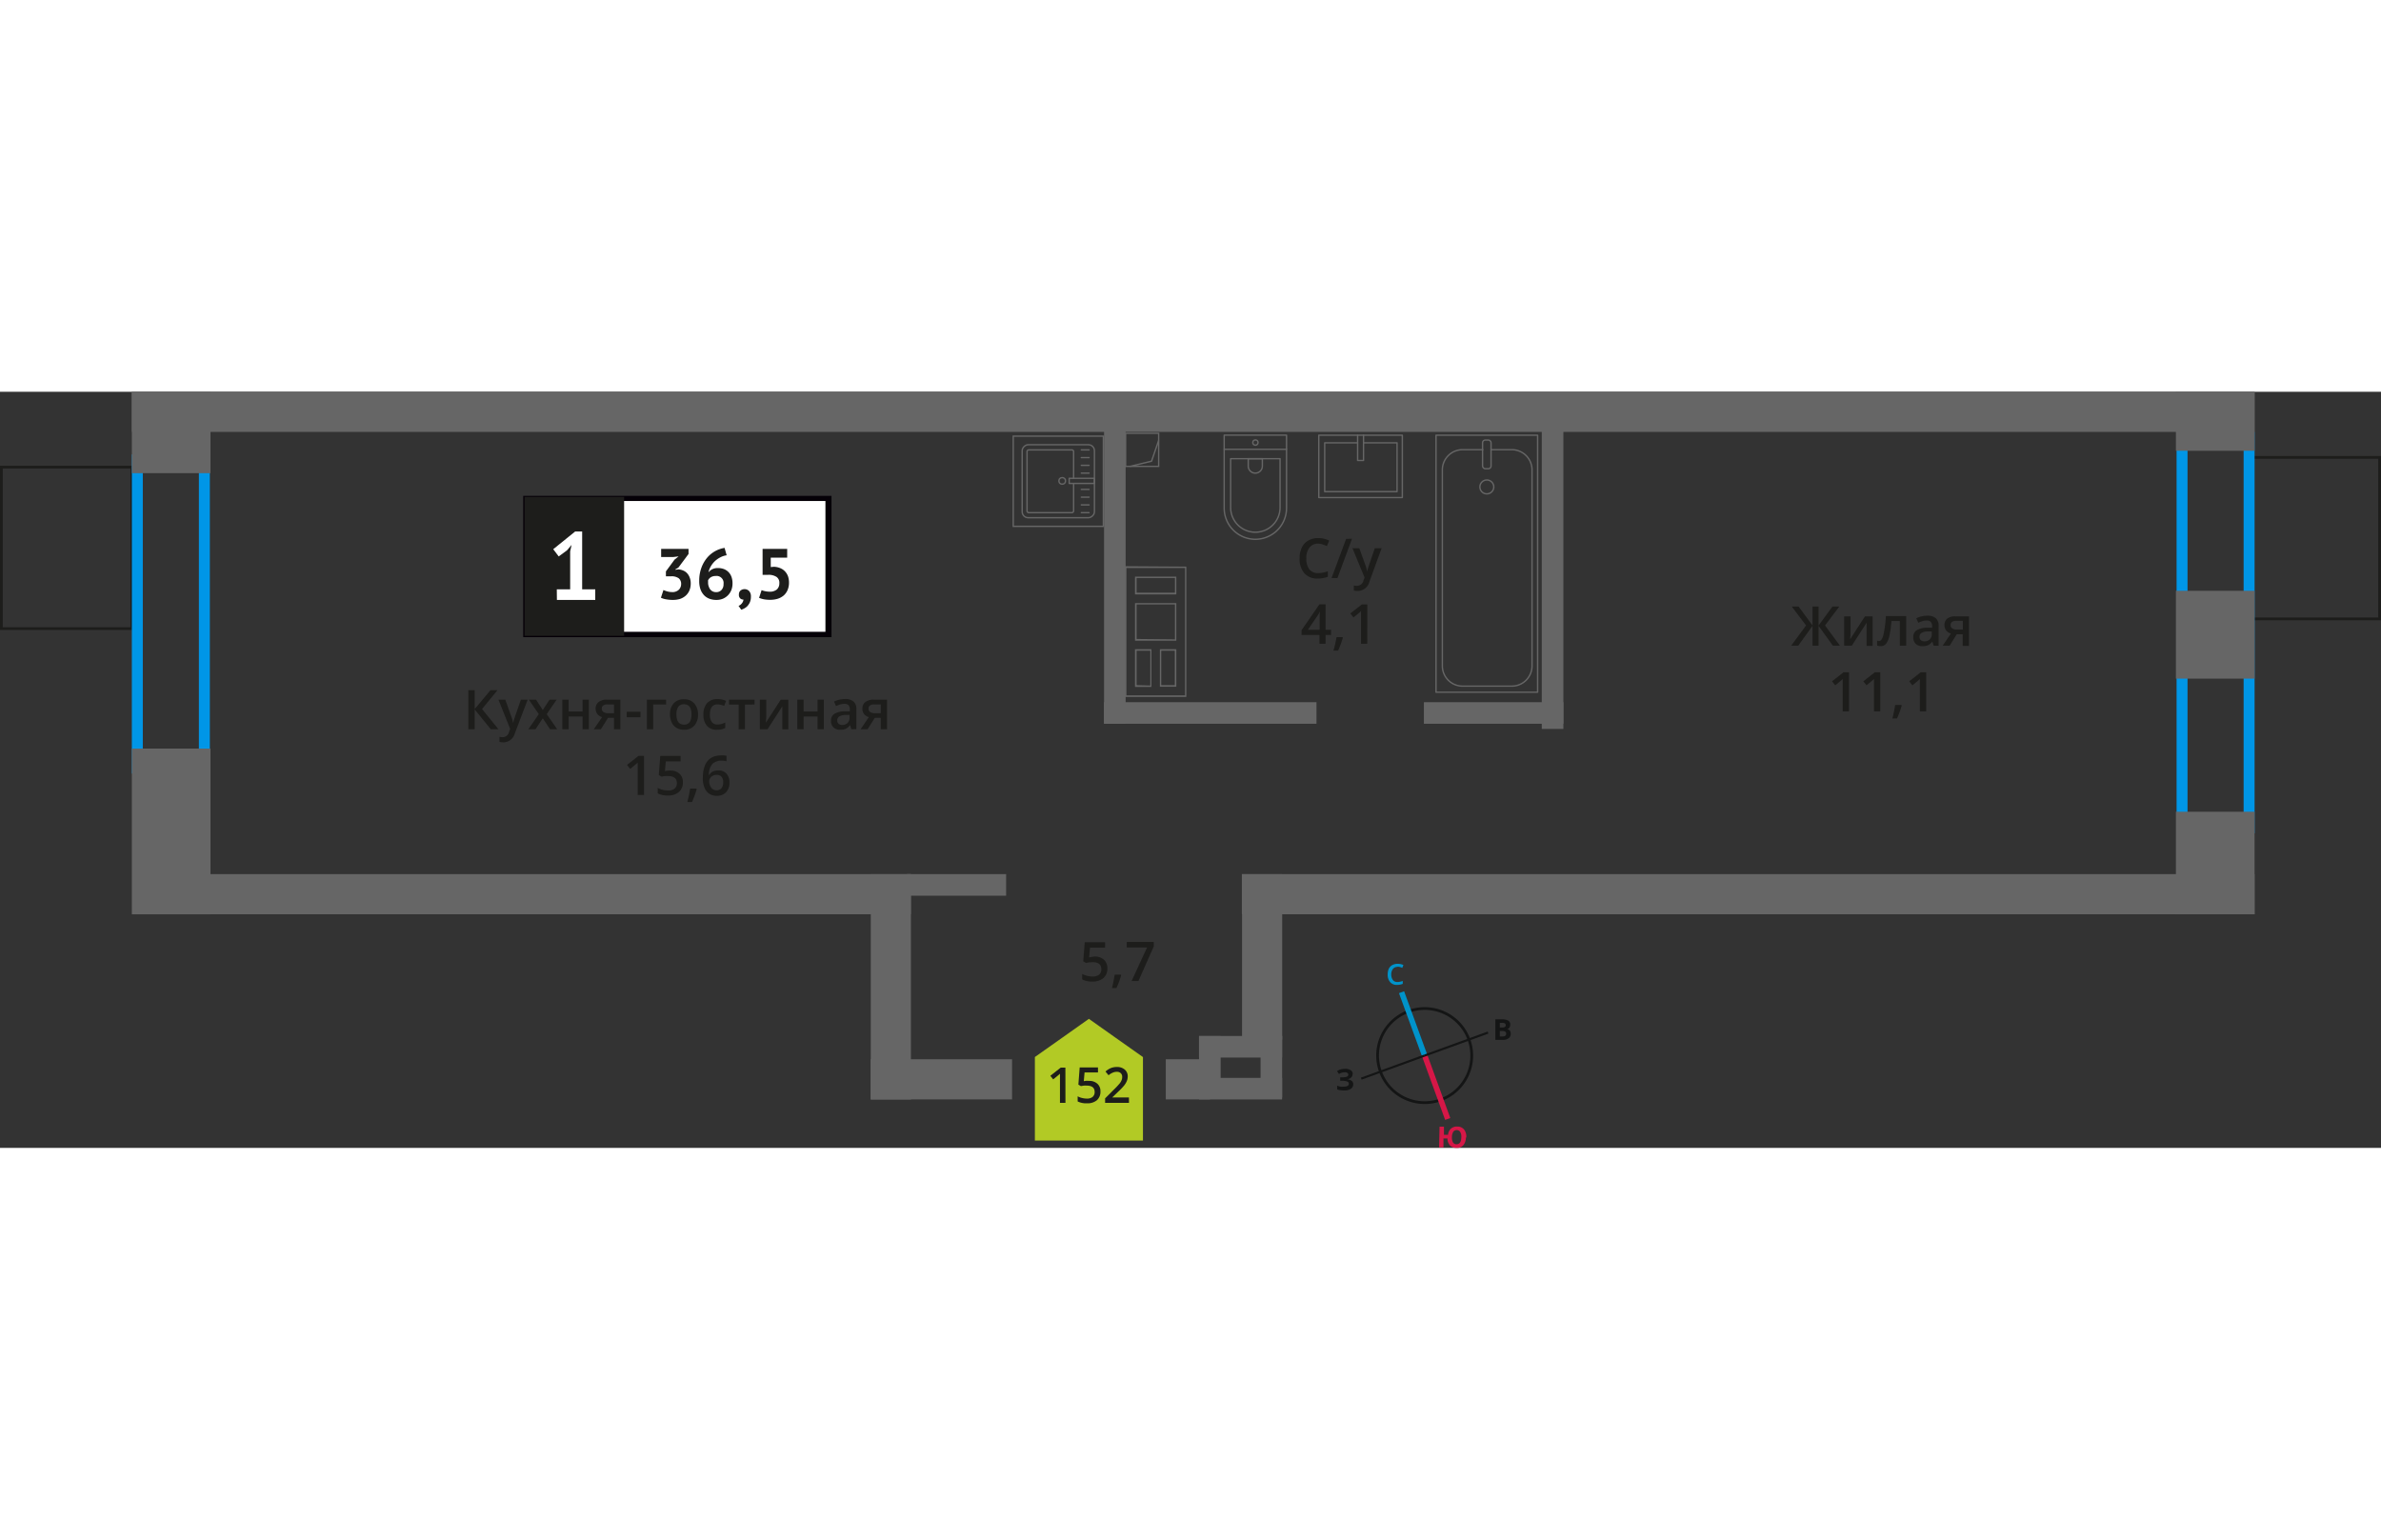 <svg xmlns="http://www.w3.org/2000/svg"   viewBox="0 0 434.68 138.04" width="883" height="571"><rect x="0" y="0" width="434.68" height="138.04" fill="#333333" stroke="none"/><defs><style>.cls-1,.cls-10,.cls-16,.cls-2,.cls-3,.cls-7{fill:none;}.cls-1{stroke:#141515;}.cls-1,.cls-10,.cls-2,.cls-3,.cls-7{stroke-miterlimit:10;}.cls-1,.cls-14,.cls-7{stroke-width:0.5px;}.cls-2{stroke:#0093ca;}.cls-3{stroke:#d61747;}.cls-4{fill:#141515;}.cls-5{fill:#0093ca;}.cls-6{fill:#d61747;}.cls-14,.cls-7{stroke:#1d1d1b;}.cls-8{fill:#0096e7;}.cls-9{fill:#666;}.cls-10,.cls-16{stroke:#666;stroke-width:0.25px;}.cls-11,.cls-14{fill:#1d1d1b;}.cls-12{fill:#fff;}.cls-13{fill:#050007;}.cls-14{stroke-miterlimit:22.93;}.cls-15{fill:#b2ca25;fill-rule:evenodd;}.cls-16{stroke-linecap:round;stroke-linejoin:round;}</style></defs><g id="walls"><path class="cls-1" d="M257.15,113.12a8.59,8.59,0,1,1-5.13,11,8.56,8.56,0,0,1,5.13-11Z"/><line class="cls-2" x1="255.87" y1="109.62" x2="260.09" y2="121.19"/><line class="cls-3" x1="264.3" y1="132.76" x2="260.09" y2="121.19"/><polygon class="cls-4" points="248.44 125.22 260.02 121 260.15 121.37 248.58 125.58 248.44 125.22"/><polygon class="cls-4" points="271.59 116.8 260.02 121 260.15 121.37 271.73 117.17 271.59 116.8"/><path class="cls-5" d="M255.1,105a1,1,0,0,0-.83.41,1.61,1.61,0,0,0-.28,1,1.67,1.67,0,0,0,.31,1,1,1,0,0,0,.86.34,1.78,1.78,0,0,0,.47-.06,3.47,3.47,0,0,0,.46-.13v.53a2.78,2.78,0,0,1-1,.19,1.59,1.59,0,0,1-1.28-.48,2,2,0,0,1-.47-1.42,2.45,2.45,0,0,1,.18-1,1.58,1.58,0,0,1,.61-.69,2,2,0,0,1,1-.26,2.55,2.55,0,0,1,1.08.22l-.21.53a2.66,2.66,0,0,0-.41-.16,2.32,2.32,0,0,0-.46-.06Z"/><path class="cls-6" d="M267.61,136.15a2.13,2.13,0,0,1-.48,1.42,1.52,1.52,0,0,1-1.26.47,1.55,1.55,0,0,1-1.16-.45,1.88,1.88,0,0,1-.46-1.27h-.73l0,1.62-.8,0,.09-3.78.8,0,0,1.49.75,0a1.71,1.71,0,0,1,.54-1.14,1.65,1.65,0,0,1,1.16-.36,1.52,1.52,0,0,1,1.23.54,2.12,2.12,0,0,1,.4,1.45Zm-2.54-.06a1.8,1.8,0,0,0,.19.95.73.73,0,0,0,.62.34c.58,0,.88-.4.9-1.25a1.67,1.67,0,0,0-.2-1,.71.71,0,0,0-.62-.34.76.76,0,0,0-.65.31,1.87,1.87,0,0,0-.24,1Z"/><path class="cls-4" d="M273,114.57h1.19a2.31,2.31,0,0,1,1.15.23.76.76,0,0,1,.37.73,1,1,0,0,1-.15.56.62.62,0,0,1-.43.25v0a.8.8,0,0,1,.51.29,1,1,0,0,1,.16.59,1,1,0,0,1-.37.8,1.63,1.63,0,0,1-1,.3H273Zm.81,1.49h.46a.91.91,0,0,0,.47-.1.37.37,0,0,0,.14-.34.35.35,0,0,0-.15-.31.93.93,0,0,0-.51-.1h-.41Zm0,.63v1h.51a.74.74,0,0,0,.49-.12.49.49,0,0,0,.16-.39c0-.3-.22-.47-.66-.48Z"/><path class="cls-4" d="M246.92,124.6a.77.77,0,0,1-.27.6,1.14,1.14,0,0,1-.69.31h0a1.54,1.54,0,0,1,.8.29.76.76,0,0,1,.29.61,1,1,0,0,1-.42.83,2,2,0,0,1-1.17.31,3.59,3.59,0,0,1-1.34-.19v-.68a3,3,0,0,0,.57.18,3.2,3.2,0,0,0,.61,0c.63,0,.95-.18.95-.55a.42.42,0,0,0-.31-.39,2.58,2.58,0,0,0-.91-.13h-.36v-.63H245a3,3,0,0,0,.88-.11.43.43,0,0,0,.27-.39.38.38,0,0,0-.18-.31.89.89,0,0,0-.52-.11,1.82,1.82,0,0,0-1,.31l-.36-.52a2.5,2.5,0,0,1,.7-.33,3.73,3.73,0,0,1,.79-.09,1.71,1.71,0,0,1,1,.25.8.8,0,0,1,.38.67Z"/></g><g id="bathroon"><rect class="cls-7" x="407.78" y="14.81" width="29.48" height="23.82" transform="translate(395.8 449.24) rotate(-90)"/><rect class="cls-7" x="-2.58" y="16.59" width="29.48" height="23.82" transform="translate(-16.34 40.66) rotate(-90)"/><path class="cls-8" d="M409.6,9.34V78.6H399.36V9.34H409.6m2-2H397.36V80.6H411.6V7.34Z"/><path class="cls-8" d="M36.31,13.44V67.7H26.07V13.44H36.31m2-2H24.07V69.7H38.31V11.44Z"/><rect class="cls-9" x="396.4" y="37.16" width="16.04" height="14.36" transform="translate(360.08 448.77) rotate(-90)"/><rect class="cls-9" x="395.06" y="78.85" width="18.72" height="14.36" transform="translate(318.39 490.45) rotate(-90)"/><rect class="cls-9" x="399.04" y="-1.8" width="10.77" height="14.36" transform="translate(399.04 409.81) rotate(-90)"/><rect class="cls-9" x="23.82" y="0.25" width="14.86" height="14.36" transform="translate(23.82 38.68) rotate(-90)"/><rect class="cls-9" x="16.12" y="73.08" width="30.26" height="14.36" transform="translate(-49.01 111.52) rotate(-90)"/><rect class="cls-9" x="24.07" width="387.53" height="7.33"/><rect class="cls-9" x="226.73" y="88.06" width="184.88" height="7.33" transform="translate(638.33 183.45) rotate(180)"/><rect class="cls-9" x="27.41" y="88.06" width="138.88" height="7.33" transform="translate(193.69 183.45) rotate(180)"/><rect class="cls-9" x="165.61" y="88.06" width="18.08" height="3.94" transform="translate(349.29 180.06) rotate(-180)"/><rect class="cls-9" x="201.56" y="56.68" width="38.78" height="3.94" transform="translate(441.9 117.29) rotate(180)"/><rect class="cls-9" x="259.95" y="56.68" width="25.46" height="3.94" transform="translate(545.36 117.29) rotate(180)"/><rect class="cls-9" x="254.96" y="31.09" width="56.98" height="3.94" transform="translate(316.5 -250.39) rotate(90)"/><rect class="cls-9" x="175.5" y="30.62" width="56.04" height="3.94" transform="translate(236.12 -170.94) rotate(90)"/><rect class="cls-9" x="142.05" y="104.96" width="41.14" height="7.33" transform="translate(271.26 -53.98) rotate(90)"/><rect class="cls-9" x="158.95" y="121.86" width="25.81" height="7.33"/><rect class="cls-9" x="212.83" y="121.86" width="8.04" height="7.33"/><rect class="cls-9" x="215.3" y="99.49" width="30.2" height="7.33" transform="matrix(0, 1, -1, 0, 333.57, -127.23)"/><path class="cls-9" d="M205.63,32.17h10.71v1.58h0V37h0v1.58h0v6.88h0V47h0v6.85h0v1.58h-10.7V53.88h0V47h0V45.45h0V37h0V32.17M214.75,37V33.75h-7.54V37h7.54m-7.54,8.45h7.54V38.58h-7.54v6.87m0,8.43h3V47h-3v6.85m7.54,0V47h-3v6.85h3m-9.37-22V34h0v2.75h0v2.08h0V45.2h0v2.08h0v6.35h0v2.08h11.2V53.63h0V47.28h0V45.21h0V38.83h0V36.75h0V34h0V31.92Zm9.12,4.83h-7V34h7v2.75Zm-7,8.45V38.83h7V45.2Zm0,8.43V47.28H210v6.35Zm7,0H212V47.28h2.47v6.35Z"/><rect class="cls-9" x="218.9" y="117.62" width="15.16" height="3.94" transform="translate(452.96 239.17) rotate(-180)"/><rect class="cls-9" x="218.9" y="125.26" width="15.16" height="3.94" transform="translate(452.96 254.46) rotate(-180)"/><rect class="cls-9" x="215.27" y="121.25" width="11.2" height="3.94" transform="translate(97.65 344.09) rotate(-90)"/><rect class="cls-9" x="226.5" y="121.25" width="11.2" height="3.94" transform="translate(108.88 355.32) rotate(-90)"/><rect class="cls-10" x="205.49" y="7.59" width="6.04" height="6.04" transform="translate(417.02 21.21) rotate(-180)"/><polyline class="cls-10" points="211.53 8.89 210.23 12.67 206.29 13.62"/><path class="cls-11" d="M91,61.61H89.6L86.66,58v3.62H85.5V54.47h1.16v3.46l2.89-3.46h1.28L88,57.92Z"/><path class="cls-11" d="M91,56.21h1.25l1.09,3.06a5.7,5.7,0,0,1,.34,1.23h0a4.87,4.87,0,0,1,.17-.65c.07-.26.49-1.47,1.24-3.64h1.24L94,62.33A2.19,2.19,0,0,1,91.93,64a3.57,3.57,0,0,1-.74-.08V63a2.55,2.55,0,0,0,.59.06,1.2,1.2,0,0,0,1.16-1l.2-.5Z"/><path class="cls-11" d="M98.36,58.85l-1.81-2.64h1.31l1.23,1.89,1.24-1.89h1.29l-1.81,2.64,1.91,2.76h-1.3l-1.33-2-1.33,2h-1.3Z"/><path class="cls-11" d="M103.81,56.21v2.16h2.55V56.21h1.14v5.4h-1.14V59.28h-2.55v2.33h-1.15v-5.4Z"/><path class="cls-11" d="M109.7,61.61h-1.29l1.51-2.21a1.64,1.64,0,0,1-.86-.56,1.6,1.6,0,0,1-.32-1,1.46,1.46,0,0,1,.55-1.2,2.32,2.32,0,0,1,1.49-.43h2.47v5.4h-1.16V59.53H111Zm.16-3.76a.7.7,0,0,0,.32.62,1.49,1.49,0,0,0,.84.21h1.07v-1.6h-1.25a1.1,1.1,0,0,0-.72.2A.68.68,0,0,0,109.86,57.85Z"/><path class="cls-11" d="M114.42,59.42v-1h2.51v1Z"/><path class="cls-11" d="M121.6,56.21v.89h-2.35v4.51H118.1v-5.4Z"/><path class="cls-11" d="M127.43,58.9a2.94,2.94,0,0,1-.68,2.06,2.43,2.43,0,0,1-1.89.74,2.57,2.57,0,0,1-1.34-.34,2.13,2.13,0,0,1-.89-1,3.29,3.29,0,0,1-.32-1.48,2.91,2.91,0,0,1,.68-2,2.41,2.41,0,0,1,1.9-.74,2.37,2.37,0,0,1,1.85.75A2.91,2.91,0,0,1,127.43,58.9Zm-3.94,0c0,1.24.47,1.87,1.39,1.87s1.36-.63,1.36-1.87-.46-1.85-1.37-1.85a1.2,1.2,0,0,0-1.05.47A2.43,2.43,0,0,0,123.49,58.9Z"/><path class="cls-11" d="M130.92,61.7a2.33,2.33,0,0,1-1.86-.71,3,3,0,0,1-.64-2.05,3,3,0,0,1,.67-2.1,2.44,2.44,0,0,1,1.92-.73,3.62,3.62,0,0,1,1.54.32l-.34.92a3.48,3.48,0,0,0-1.21-.28c-.93,0-1.4.62-1.4,1.86a2.23,2.23,0,0,0,.35,1.36,1.22,1.22,0,0,0,1,.46,3,3,0,0,0,1.45-.38v1a2.67,2.67,0,0,1-.66.26A4.16,4.16,0,0,1,130.92,61.7Z"/><path class="cls-11" d="M137.75,56.21v.89H136v4.51h-1.15V57.1h-1.76v-.89Z"/><path class="cls-11" d="M139.89,56.21V59c0,.32,0,.79-.08,1.42l2.71-4.19h1.4v5.4h-1.1V58.89c0-.15,0-.39,0-.73s0-.58,0-.73l-2.7,4.18h-1.4v-5.4Z"/><path class="cls-11" d="M146.71,56.21v2.16h2.54V56.21h1.15v5.4h-1.15V59.28h-2.54v2.33h-1.15v-5.4Z"/><path class="cls-11" d="M155.42,61.61l-.23-.76h0a2.2,2.2,0,0,1-.79.68,2.45,2.45,0,0,1-1,.17,1.69,1.69,0,0,1-1.24-.43,1.58,1.58,0,0,1-.45-1.21,1.43,1.43,0,0,1,.62-1.26,3.54,3.54,0,0,1,1.89-.46l.93,0V58a1.12,1.12,0,0,0-.24-.78,1,1,0,0,0-.75-.25,2.67,2.67,0,0,0-.8.12,6.52,6.52,0,0,0-.73.29l-.37-.82a4,4,0,0,1,1-.35,4.45,4.45,0,0,1,1-.12,2.31,2.31,0,0,1,1.55.45,1.76,1.76,0,0,1,.53,1.41v3.64Zm-1.71-.78a1.42,1.42,0,0,0,1-.35,1.25,1.25,0,0,0,.38-1V59l-.69,0a2.38,2.38,0,0,0-1.18.27.82.82,0,0,0-.37.74.73.73,0,0,0,.21.56A1,1,0,0,0,153.71,60.83Z"/><path class="cls-11" d="M158.39,61.61h-1.28l1.5-2.21a1.73,1.73,0,0,1-.86-.56,1.59,1.59,0,0,1-.31-1,1.44,1.44,0,0,1,.55-1.2,2.32,2.32,0,0,1,1.49-.43h2.46v5.4h-1.15V59.53H159.7Zm.17-3.76a.7.7,0,0,0,.31.62,1.53,1.53,0,0,0,.85.21h1.07v-1.6h-1.25a1.13,1.13,0,0,0-.73.2A.67.67,0,0,0,158.56,57.85Z"/><path class="cls-11" d="M117.57,73.61h-1.15V69c0-.55,0-1,0-1.31-.07.08-.17.16-.28.26l-1.09.9-.58-.73,2.1-1.65h1Z"/><path class="cls-11" d="M122.33,69.15a2.45,2.45,0,0,1,1.71.57,2,2,0,0,1,.63,1.56,2.26,2.26,0,0,1-.72,1.78,2.91,2.91,0,0,1-2,.64,3.82,3.82,0,0,1-1.88-.38v-1a3.75,3.75,0,0,0,.91.35,4.19,4.19,0,0,0,1,.12,1.77,1.77,0,0,0,1.18-.35,1.26,1.26,0,0,0,.41-1c0-.86-.55-1.28-1.63-1.28a4.21,4.21,0,0,0-.57,0,5.74,5.74,0,0,0-.59.11l-.51-.31.27-3.48h3.71v1h-2.7l-.16,1.77.42-.07A3.39,3.39,0,0,1,122.33,69.15Z"/><path class="cls-11" d="M127.19,72.56a17,17,0,0,1-.86,2.34h-.85a22.57,22.57,0,0,0,.51-2.46h1.12Z"/><path class="cls-11" d="M128.31,70.57c0-2.8,1.13-4.19,3.41-4.19a4,4,0,0,1,.91.08v1a2.85,2.85,0,0,0-.86-.11,2.27,2.27,0,0,0-1.73.61,3,3,0,0,0-.62,2h.06a1.59,1.59,0,0,1,.64-.62,2.17,2.17,0,0,1,1-.21,1.92,1.92,0,0,1,1.51.59,2.33,2.33,0,0,1,.54,1.62,2.42,2.42,0,0,1-.62,1.77,2.25,2.25,0,0,1-1.71.65,2.46,2.46,0,0,1-1.34-.36,2.42,2.42,0,0,1-.87-1.08A4.29,4.29,0,0,1,128.31,70.57Zm2.49,2.19a1.15,1.15,0,0,0,.91-.38,1.69,1.69,0,0,0,.32-1.09,1.46,1.46,0,0,0-.3-1,1.13,1.13,0,0,0-.9-.35,1.46,1.46,0,0,0-.69.16,1.21,1.21,0,0,0-.49.43,1,1,0,0,0-.18.57,1.81,1.81,0,0,0,.37,1.16A1.18,1.18,0,0,0,130.8,72.76Z"/><rect class="cls-12" x="96.02" y="19.44" width="54.7" height="24.87"/><path class="cls-13" d="M150.71,19.94H96.61V43.82h54.1ZM96.07,19H151.8V44.8H95.52V19Z"/><rect class="cls-14" x="96.01" y="19.44" width="17.68" height="24.87"/><path class="cls-11" d="M122.69,36.57a1.67,1.67,0,0,0,1.24-.43,1.46,1.46,0,0,0,.42-1,1.32,1.32,0,0,0-.44-1.09,2.23,2.23,0,0,0-1.4-.36h-.94v-.9l1.58-2.15.74-.59-1,.12h-2.19V28.68h5v.93l-1.84,2.47-.57.35v.07l.55-.08a2.64,2.64,0,0,1,.87.21,2,2,0,0,1,.71.48,2.3,2.3,0,0,1,.49.8,2.78,2.78,0,0,1,.19,1.08,3.19,3.19,0,0,1-.26,1.33,2.64,2.64,0,0,1-.7.94,3,3,0,0,1-1,.56,4.49,4.49,0,0,1-1.3.18,7,7,0,0,1-1.18-.1,3.6,3.6,0,0,1-1-.3l.46-1.41a4.15,4.15,0,0,0,.75.27A3.74,3.74,0,0,0,122.69,36.57Z"/><path class="cls-11" d="M133.73,35a3.31,3.31,0,0,1-.21,1.19A2.84,2.84,0,0,1,132,37.77a3,3,0,0,1-1.22.23,3.56,3.56,0,0,1-1.25-.21,2.63,2.63,0,0,1-1-.65,3.06,3.06,0,0,1-.65-1.08,4.42,4.42,0,0,1-.23-1.52,6.86,6.86,0,0,1,.37-2.33,6.14,6.14,0,0,1,1-1.82,5.28,5.28,0,0,1,3.26-1.89l.38,1.35a3.61,3.61,0,0,0-1.2.4,4.43,4.43,0,0,0-1,.72,4.25,4.25,0,0,0-.71.93,3.43,3.43,0,0,0-.41,1.07,2.18,2.18,0,0,1,.67-.56,2.2,2.2,0,0,1,1.05-.23,3.14,3.14,0,0,1,1.08.18,2.36,2.36,0,0,1,.85.55,2.4,2.4,0,0,1,.55.88A3.44,3.44,0,0,1,133.73,35Zm-1.64.09a1.28,1.28,0,0,0-1.44-1.46,1.65,1.65,0,0,0-.88.23,1.36,1.36,0,0,0-.5.55,1.29,1.29,0,0,0,0,.25v.21a1.91,1.91,0,0,0,.1.62,2.14,2.14,0,0,0,.26.55,1.41,1.41,0,0,0,.45.39,1.37,1.37,0,0,0,.66.15,1.28,1.28,0,0,0,1-.42A1.52,1.52,0,0,0,132.09,35.08Z"/><path class="cls-11" d="M134.9,37a.88.88,0,0,1,.29-.71,1.17,1.17,0,0,1,1.59.11,1.46,1.46,0,0,1,.31,1,2.57,2.57,0,0,1-.18,1,2.71,2.71,0,0,1-.45.71,2.17,2.17,0,0,1-.58.44,3.07,3.07,0,0,1-.55.24l-.5-.7a1.46,1.46,0,0,0,.61-.47,1.23,1.23,0,0,0,.29-.69.75.75,0,0,1-.57-.19A.85.85,0,0,1,134.9,37Z"/><path class="cls-11" d="M140.51,36.5a2,2,0,0,0,1.32-.41,1.51,1.51,0,0,0,.45-1.15,1.27,1.27,0,0,0-.53-1.15,2.66,2.66,0,0,0-1.53-.37l-1,0V28.68h4.49v1.6h-3V32l.54-.05a3.23,3.23,0,0,1,1.15.23,2.46,2.46,0,0,1,.88.58,2.61,2.61,0,0,1,.57.9,3.44,3.44,0,0,1,.19,1.18,3.37,3.37,0,0,1-.26,1.36,2.75,2.75,0,0,1-.72,1,3.19,3.19,0,0,1-1.09.59,4.63,4.63,0,0,1-1.37.19,6.6,6.6,0,0,1-1.12-.09,4.38,4.38,0,0,1-.9-.27l.46-1.41a3.18,3.18,0,0,0,.66.2A4.37,4.37,0,0,0,140.51,36.5Z"/><path class="cls-12" d="M101.65,36.07h2.44V29.14l.26-1.19-.84,1L102,30.06l-1-1.32,4-3.23h1.28V36.07h2.39V38h-7Z"/><path class="cls-11" d="M329.72,42.66l-2.61-3.45h1.25l2.54,3.46V39.21H332v3.46l2.54-3.46h1.25l-2.61,3.45,2.72,3.69h-1.29L332,42.73v3.62H330.9V42.73l-2.61,3.62H327Z"/><path class="cls-11" d="M337.84,41v2.77c0,.32,0,.79-.08,1.42L340.47,41h1.4v5.4h-1.1V43.63c0-.15,0-.39,0-.73s0-.58,0-.73l-2.7,4.18h-1.4V41Z"/><path class="cls-11" d="M348,46.35h-1.16v-4.5H345.3a17.91,17.91,0,0,1-.37,2.71,3.64,3.64,0,0,1-.6,1.43,1.2,1.2,0,0,1-1,.44,1.67,1.67,0,0,1-.63-.1v-.9a1.15,1.15,0,0,0,.36.07c.33,0,.59-.38.78-1.12a21.33,21.33,0,0,0,.45-3.43H348Z"/><path class="cls-11" d="M353,46.35l-.23-.75h0a2.26,2.26,0,0,1-.79.67,2.45,2.45,0,0,1-1,.17,1.73,1.73,0,0,1-1.25-.43,1.62,1.62,0,0,1-.44-1.21,1.41,1.41,0,0,1,.62-1.26,3.54,3.54,0,0,1,1.89-.46l.93,0v-.29a1.12,1.12,0,0,0-.24-.78,1,1,0,0,0-.75-.25,2.67,2.67,0,0,0-.8.12,5.84,5.84,0,0,0-.73.29l-.37-.82a4,4,0,0,1,1-.35,4.45,4.45,0,0,1,1-.12,2.33,2.33,0,0,1,1.55.45,1.76,1.76,0,0,1,.53,1.41v3.64Zm-1.71-.78a1.43,1.43,0,0,0,1-.35,1.29,1.29,0,0,0,.38-1v-.47l-.69,0a2.38,2.38,0,0,0-1.18.27.82.82,0,0,0-.37.74.73.73,0,0,0,.21.56A1,1,0,0,0,351.26,45.57Z"/><path class="cls-11" d="M355.94,46.35h-1.28l1.5-2.21a1.67,1.67,0,0,1-.86-.56,1.59,1.59,0,0,1-.31-1,1.46,1.46,0,0,1,.54-1.2A2.37,2.37,0,0,1,357,41h2.46v5.4h-1.15V44.27h-1.09Zm.17-3.76a.7.7,0,0,0,.31.62,1.51,1.51,0,0,0,.85.21h1.07v-1.6h-1.25a1.11,1.11,0,0,0-.73.2A.67.67,0,0,0,356.11,42.59Z"/><path class="cls-11" d="M337.56,58.35h-1.15V53.74c0-.55,0-1,0-1.31a3.49,3.49,0,0,1-.27.26l-1.1.9-.58-.73,2.1-1.65h1Z"/><path class="cls-11" d="M343.27,58.35h-1.15V53.74c0-.55,0-1,0-1.31-.07.08-.17.16-.28.26l-1.09.9-.58-.73,2.1-1.65h1Z"/><path class="cls-11" d="M347.18,57.3a17,17,0,0,1-.86,2.34h-.84a25,25,0,0,0,.5-2.46h1.13Z"/><path class="cls-11" d="M351.65,58.35H350.5V53.74c0-.55,0-1,0-1.31l-.28.26-1.09.9-.58-.73,2.1-1.65h1Z"/><path class="cls-11" d="M240.65,27.72a1.93,1.93,0,0,0-1.58.71,3,3,0,0,0-.58,2,3.13,3.13,0,0,0,.55,2,2,2,0,0,0,1.61.67,4.31,4.31,0,0,0,.88-.09,8.2,8.2,0,0,0,.88-.23v1a5.37,5.37,0,0,1-1.9.32,3.05,3.05,0,0,1-2.41-1,4,4,0,0,1-.84-2.72,4.44,4.44,0,0,1,.41-1.95,2.85,2.85,0,0,1,1.18-1.27,3.52,3.52,0,0,1,1.81-.45,4.44,4.44,0,0,1,2,.46l-.42,1a7.52,7.52,0,0,0-.76-.3A2.7,2.7,0,0,0,240.65,27.72Z"/><path class="cls-11" d="M246.83,26.82,244.17,34h-1.08l2.66-7.14Z"/><path class="cls-11" d="M246.91,28.56h1.25l1.1,3.06a6.67,6.67,0,0,1,.33,1.23h0a5.46,5.46,0,0,1,.16-.65c.08-.25.49-1.47,1.24-3.64h1.24L250,34.68a2.19,2.19,0,0,1-2.1,1.68,3.05,3.05,0,0,1-.74-.08v-.91a2.61,2.61,0,0,0,.59.06,1.22,1.22,0,0,0,1.17-1l.2-.51Z"/><path class="cls-11" d="M243,44.4h-1V46h-1.12V44.4h-3.26v-.88l3.26-4.72H242v4.65h1Zm-2.08-.95V41.66c0-.64,0-1.16.05-1.57h0a5.36,5.36,0,0,1-.43.78l-1.77,2.58Z"/><path class="cls-11" d="M245.15,44.91a17.41,17.41,0,0,1-.86,2.34h-.85A22.42,22.42,0,0,0,244,44.8h1.12Z"/><path class="cls-11" d="M249.61,46h-1.14V41.35c0-.55,0-1,0-1.31a3.71,3.71,0,0,1-.28.26c-.11.1-.47.4-1.1.9l-.57-.73,2.1-1.65h1Z"/><path class="cls-11" d="M199.82,103.11a2.45,2.45,0,0,1,1.71.57,2,2,0,0,1,.63,1.56,2.26,2.26,0,0,1-.71,1.79,3,3,0,0,1-2,.64,3.84,3.84,0,0,1-1.88-.39v-1a3.52,3.52,0,0,0,.91.35,4.2,4.2,0,0,0,1,.12,1.79,1.79,0,0,0,1.18-.34,1.26,1.26,0,0,0,.4-1c0-.85-.54-1.28-1.63-1.28a4.72,4.72,0,0,0-.57.05c-.22,0-.42.06-.59.1l-.51-.3.27-3.49h3.72v1H199l-.17,1.77.42-.07A5,5,0,0,1,199.82,103.11Z"/><path class="cls-11" d="M204.68,106.52a15,15,0,0,1-.86,2.34H203a24.85,24.85,0,0,0,.5-2.45h1.13Z"/><path class="cls-11" d="M206.59,107.57l2.82-6.12H205.7v-1h4.94v.8l-2.81,6.33Z"/><polygon class="cls-15" points="208.66 121.45 208.65 121.45 203.72 117.97 198.79 114.48 193.86 117.97 188.93 121.45 188.93 121.45 188.93 121.45 188.93 136.7 208.66 136.7 208.66 121.45 208.66 121.45"/><path class="cls-11" d="M194.51,129.82h-1v-4.15c0-.5,0-.89,0-1.18a2.71,2.71,0,0,1-.24.23l-1,.81-.52-.65,1.89-1.49h.86Z"/><path class="cls-11" d="M198.8,125.81a2.19,2.19,0,0,1,1.53.51,1.79,1.79,0,0,1,.57,1.4,2.05,2.05,0,0,1-.64,1.61,2.67,2.67,0,0,1-1.83.57,3.47,3.47,0,0,1-1.69-.34v-.94a2.79,2.79,0,0,0,.81.31,3.44,3.44,0,0,0,.86.11,1.56,1.56,0,0,0,1.06-.31,1.11,1.11,0,0,0,.37-.91c0-.77-.49-1.15-1.47-1.15a3.44,3.44,0,0,0-.51,0l-.53.09-.46-.27.24-3.14h3.34v.92H198l-.14,1.59.37-.06A4.22,4.22,0,0,1,198.8,125.81Z"/><path class="cls-11" d="M206.11,129.82h-4.36V129l1.66-1.66a13.28,13.28,0,0,0,1-1.07,2.34,2.34,0,0,0,.35-.59,1.44,1.44,0,0,0,.11-.59.9.9,0,0,0-.26-.69,1,1,0,0,0-.72-.25,1.87,1.87,0,0,0-.71.14,3,3,0,0,0-.8.49l-.56-.68a3.49,3.49,0,0,1,1-.64,3,3,0,0,1,1.08-.19,2.11,2.11,0,0,1,1.43.47,1.58,1.58,0,0,1,.55,1.26,2.26,2.26,0,0,1-.16.82,3.5,3.5,0,0,1-.48.81,11,11,0,0,1-1.07,1.12l-1.12,1.08v0h3.05Z"/><rect class="cls-16" x="262.16" y="7.92" width="18.55" height="46.92" transform="translate(542.87 62.77) rotate(-180)"/><rect class="cls-16" x="270.66" y="8.81" width="1.55" height="5.24" rx="0.49" transform="translate(542.87 22.86) rotate(180)"/><path class="cls-16" d="M272.21,10.57H276a3.69,3.69,0,0,1,3.69,3.69V50.05A3.69,3.69,0,0,1,276,53.74H267a3.69,3.69,0,0,1-3.68-3.69V14.26A3.69,3.69,0,0,1,267,10.57h3.71"/><circle class="cls-16" cx="271.44" cy="17.37" r="1.27"/><path class="cls-16" d="M219.68,11.74H233a5.69,5.69,0,0,1,5.69,5.69v0A5.69,5.69,0,0,1,233,23.12H219.68a0,0,0,0,1,0,0V11.74A0,0,0,0,1,219.68,11.74Z" transform="translate(246.61 -211.76) rotate(90)"/><path class="cls-16" d="M222.47,14.42h8.91a4.51,4.51,0,0,1,4.51,4.51v0a4.51,4.51,0,0,1-4.51,4.51h-8.91a0,0,0,0,1,0,0v-9a0,0,0,0,1,0,0Z" transform="translate(248.11 -210.25) rotate(90)"/><path class="cls-16" d="M227.87,12.25h1.34a1.29,1.29,0,0,1,1.29,1.29v0a1.29,1.29,0,0,1-1.29,1.29h-1.34a0,0,0,0,1,0,0V12.25A0,0,0,0,1,227.87,12.25Z" transform="translate(242.71 -215.65) rotate(90)"/><circle class="cls-16" cx="229.19" cy="9.27" r="0.48"/><line class="cls-16" x1="234.88" y1="10.5" x2="223.49" y2="10.5"/><rect class="cls-16" x="242.7" y="5.99" width="11.38" height="15.25" transform="translate(262 -234.77) rotate(90)"/><polyline class="cls-16" points="247.85 7.92 247.85 12.54 248.93 12.54 248.93 7.92"/><polyline class="cls-16" points="247.85 9.32 241.84 9.32 241.84 18.23 255.05 18.23 255.05 9.32 248.93 9.32"/><rect class="cls-16" x="186.55" y="9.74" width="13.32" height="13.19" rx="1.09" transform="translate(176.87 209.54) rotate(-90)"/><path class="cls-16" d="M196,15.81V10.92a.32.32,0,0,0-.32-.31h-7.86a.31.31,0,0,0-.32.31V21.75a.32.32,0,0,0,.32.32h7.86a.33.33,0,0,0,.32-.32v-5"/><circle class="cls-16" cx="193.92" cy="16.27" r="0.6"/><rect class="cls-16" x="197.03" y="13.97" width="0.93" height="4.61" transform="translate(181.22 213.76) rotate(-90)"/><line class="cls-16" x1="198.82" y1="22.07" x2="197.41" y2="22.07"/><line class="cls-16" x1="198.82" y1="20.65" x2="197.41" y2="20.65"/><line class="cls-16" x1="198.82" y1="19.24" x2="197.41" y2="19.24"/><line class="cls-16" x1="198.82" y1="17.83" x2="197.41" y2="17.83"/><line class="cls-16" x1="198.82" y1="14.85" x2="197.41" y2="14.85"/><line class="cls-16" x1="198.82" y1="13.43" x2="197.41" y2="13.43"/><line class="cls-16" x1="198.82" y1="12.02" x2="197.41" y2="12.02"/><line class="cls-16" x1="198.82" y1="10.61" x2="197.41" y2="10.61"/><path class="cls-9" d="M201.31,8.23V24.44H185.1V8.23h16.21m.25-.25H184.85V24.69h16.71V8Z"/></g></svg>
